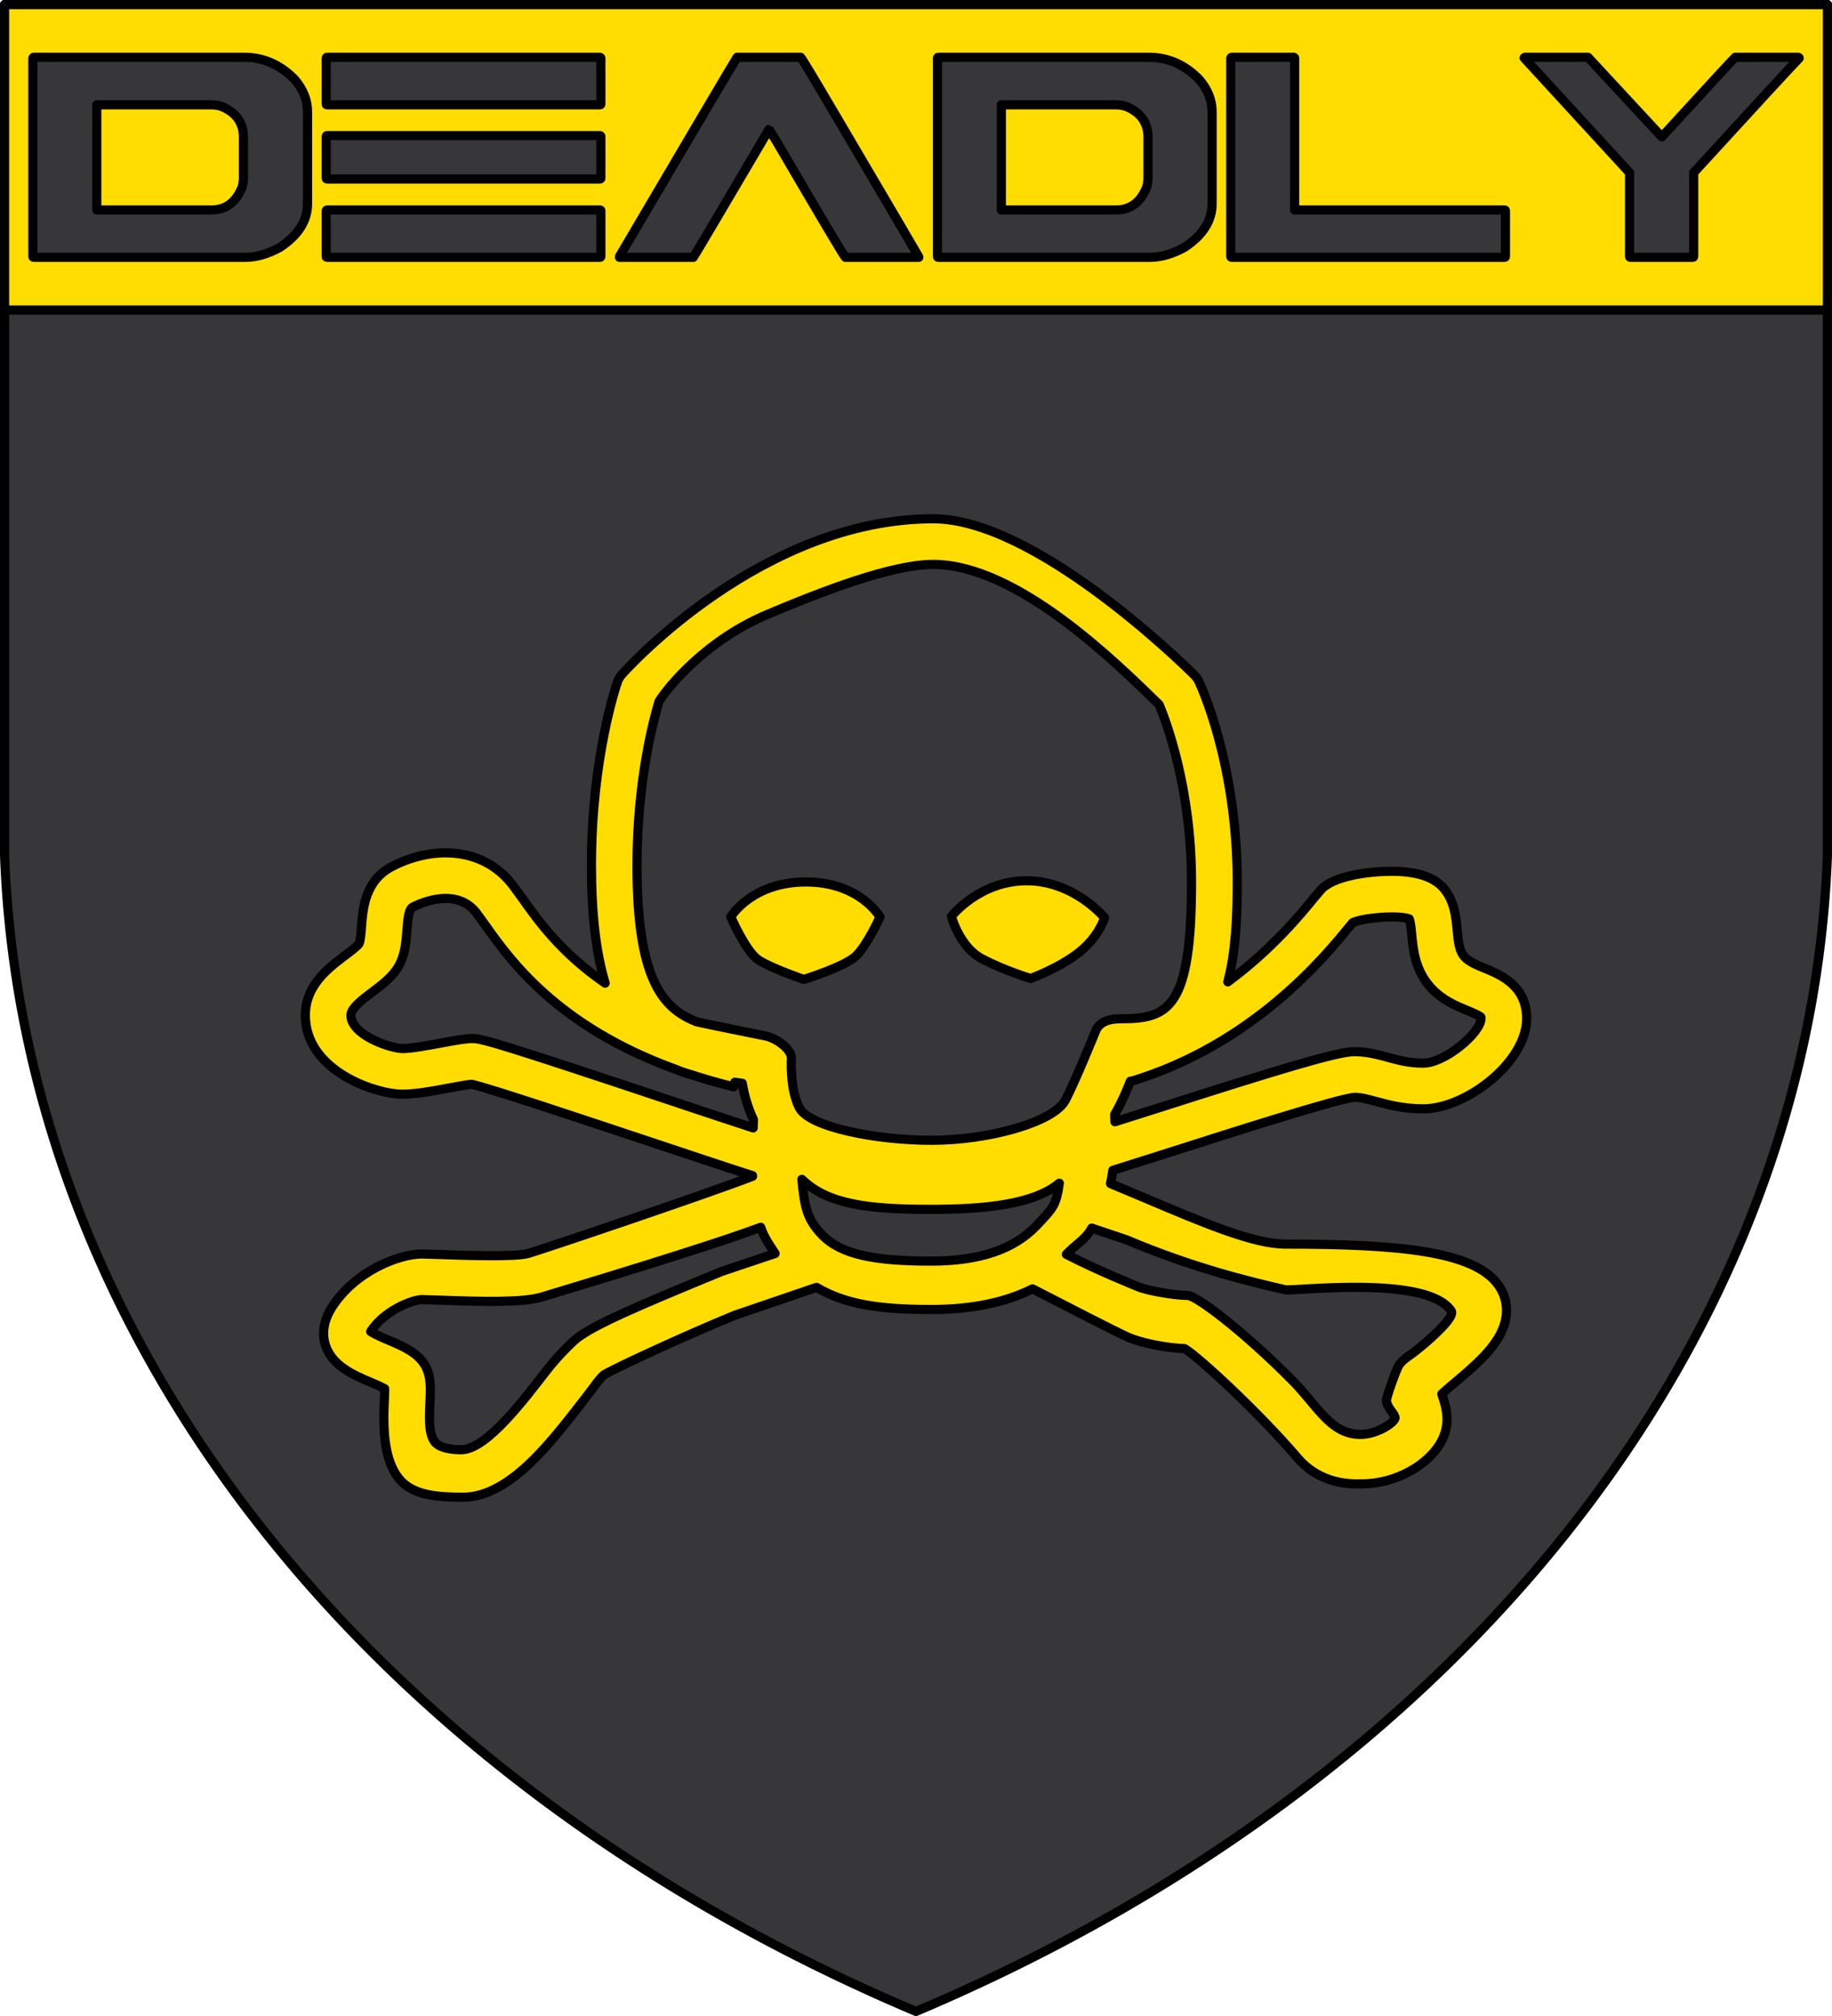 <svg version="1.1" width="600" height="660" stroke="#000" xmlns="http://www.w3.org/2000/svg">
  <defs></defs>
  <title>GeoBrol - Blason du Désert mortel (fictif)</title>
  <g style="stroke-width:3px;stroke-linecap:round;stroke-linejoin:round;">
    <path fill="#37373a" d="M1.5 1.5h597V280A570 445 0 0 1 300 658.5 570 445 0 0 1 1.5 280Z"></path>
    <g fill="#fd0">
      <path d="M 1.5 1.5 L 598.5 1.5 L 598.5 101.5 L 1.5 101.5 L 1.5 1.5 Z"></path>
      <path d="M 128.188 283.791 C 119.508 288.419 118.834 297.47 118.389 303.458 C 118.251 305.297 118.045 308.078 117.605 308.885 C 117.107 309.73 114.62 311.598 112.974 312.839 C 107.501 316.952 100 322.588 100 332.385 C 100 349.614 120.568 357.28 129.957 358.134 C 134.473 358.546 140.959 357.332 147.23 356.16 C 149.784 355.683 153.118 355.067 154.481 354.972 C 159.868 356.12 192.042 366.849 213.539 374.019 C 227.488 378.672 239.826 382.787 246.458 384.876 L 246.468 385.097 C 231.786 390.764 180.78 407.968 173.121 410.319 C 168.895 411.619 151.203 410.965 144.545 410.714 L 138.165 410.53 C 130.767 410.53 116.288 416.078 108.706 427.987 C 106.642 431.232 105.985 434.135 105.985 436.523 C 105.985 437.972 106.227 439.229 106.549 440.256 C 108.69 447.14 115.777 450.144 121.468 452.552 C 122.886 453.153 124.832 453.987 125.971 454.628 C 125.975 454.782 125.993 454.854 125.993 455.028 C 125.993 456.092 125.925 457.492 125.87 458.625 C 125.795 460.197 125.707 461.962 125.707 463.826 C 125.707 469.95 126.217 479.457 131.405 484.901 C 135.772 489.486 143.205 490.165 151.625 490.165 C 167.354 490.165 181.308 471.008 191.894 457.466 C 194.39 454.272 196.759 450.676 198.144 449.893 C 202.88 447.232 224.619 437.177 240.63 430.596 L 267.415 421.466 C 276.877 426.999 287.684 428.705 305.113 428.705 C 318.152 428.705 329.198 426.43 338.166 421.95 C 347.047 426.528 366.311 436.435 369.48 437.793 C 374.011 439.736 381.934 441.283 388.008 441.529 C 392.97 444.545 412.757 462.98 424.923 477.231 C 432.433 486.051 442.437 485.855 445.721 485.79 L 446.224 485.78 C 456.991 485.78 468.197 479.608 472.294 471.423 C 473.494 469.018 473.913 466.71 473.913 464.599 C 473.913 461.527 473.031 458.879 472.398 456.984 C 472.398 456.984 472.294 456.632 472.21 456.348 C 473.355 455.28 475.078 453.826 476.471 452.652 C 483.001 447.155 490.402 440.928 492.665 433.693 C 493.158 432.11 493.401 430.535 493.401 428.99 C 493.401 425.955 492.458 423.055 490.608 420.54 C 482.503 409.514 457.931 407.298 420.916 407.298 C 410.557 407.298 393.941 400.256 374.709 392.103 L 363.704 387.484 C 364.01 386.022 364.259 384.575 364.46 383.152 L 383.799 377.028 C 402.85 370.94 438.328 359.605 443.662 359.242 C 445.696 359.245 447.895 359.841 450.678 360.598 C 454.628 361.673 459.545 363.013 466.143 363.013 C 480.128 363.013 500 347.729 500 333.463 C 500 322.651 491.438 319.129 486.32 317.027 C 483.677 315.937 481.179 314.913 479.711 313.32 C 477.986 311.449 477.622 308.741 477.234 304.503 C 476.838 300.174 476.387 295.265 473.056 291.102 C 470.248 287.592 465.43 285.695 458.331 285.303 C 452.227 284.965 437.963 285.919 432.858 291.024 L 430.326 293.986 C 426.093 299.176 416.671 310.725 402.116 321.447 C 404.75 311.552 405.21 300.021 405.21 288.771 C 405.21 249.832 393.148 224.156 392.633 223.084 C 392.263 222.31 391.761 221.602 391.148 220.996 C 385.854 215.762 338.477 169.836 305.663 169.836 C 249.618 169.836 205.514 218.725 203.671 220.807 C 203.023 221.536 202.523 222.386 202.203 223.309 C 201.856 224.303 193.707 248.064 193.707 283.389 C 193.707 299.147 195.17 311.818 198.191 321.864 C 183.704 311.907 176.185 301.308 171.16 294.214 L 167.738 289.534 C 157.441 276.494 140.461 277.26 128.198 283.797 M 236.334 416.26 C 209.699 427.207 193.159 434.19 188.045 438.877 C 185.961 440.789 182.449 444.274 179.056 448.617 C 172.381 457.165 159.536 474.608 151.097 474.608 C 148.226 474.608 144.438 474.212 142.645 472.334 C 141.029 470.639 140.657 467.353 140.657 463.932 C 140.657 462.381 140.735 460.805 140.805 459.342 C 140.878 457.868 140.946 456.459 140.946 455.109 C 140.946 452.217 140.631 449.606 139.35 447.26 C 136.956 442.871 132.051 440.792 127.31 438.783 C 125.626 438.072 122.846 436.876 121.4 435.91 C 125.85 429.022 135.156 425.467 138.171 425.467 L 143.997 425.641 C 158.163 426.166 171.384 426.485 177.523 424.596 C 183.417 422.783 230.074 408.889 249.144 401.789 C 250.14 404.965 251.988 407.511 253.853 410.377 L 236.337 416.252 M 339.575 401.139 C 332.225 408.919 321.019 412.863 304.922 412.863 C 286.415 412.863 275.435 410.754 269.153 404.191 C 264.172 398.976 263.473 394.932 262.631 386.095 C 270.865 394.148 283.967 395.922 304.577 395.922 C 321.798 395.922 338.309 394.514 346.936 387.358 C 345.885 394.492 345.174 395.214 339.573 401.143 M 368.87 405.855 C 390.458 415.007 408.873 419.477 420.912 422.238 C 423.508 422.833 467.491 417.24 475.309 429.206 C 476.523 431.064 469.575 437.336 465.87 440.45 C 460.61 444.88 460.211 444.231 458.187 446.878 C 457.48 447.801 454.087 457.311 454.087 458.346 C 454.087 460.832 457.003 462.965 456.89 464.262 C 456.777 465.563 451.241 469.596 445.58 469.596 C 435.736 469.596 431.676 460.43 423.129 451.805 C 406.922 435.465 391.695 424.103 389.026 424.103 C 384.626 424.103 375.592 422.484 372.842 421.304 C 370.954 420.493 359.863 416.103 349.244 410.644 C 352.27 407.391 355.695 405.683 357.547 402.059 L 368.864 405.855 M 441.902 303.422 C 441.902 303.422 442.596 302.588 443.044 302.045 C 446.522 300.426 458.023 299.471 461.548 300.845 C 461.956 301.854 462.191 304.199 462.345 305.859 C 462.805 310.858 463.434 317.716 468.722 323.446 C 472.431 327.468 476.98 329.337 480.631 330.836 C 482.184 331.477 484.507 332.437 485.035 333.026 L 485.032 333.038 C 485.032 333.094 485.033 333.237 485.033 333.453 C 485.033 338.104 473.164 348.058 466.121 348.058 C 461.521 348.058 458.149 347.141 454.582 346.171 C 451.186 345.246 447.674 344.29 443.506 344.29 C 438.024 344.29 419.25 349.994 379.224 362.784 L 365.151 367.241 C 365.124 366.417 365.089 365.638 365.053 364.902 C 367.158 361.277 368.796 357.569 370.209 353.963 L 370.244 354.072 C 410.396 342.035 434.101 312.972 441.88 303.42 M 215.828 229.641 C 218.963 224.61 231.472 209.532 251.231 201.196 C 269.53 193.464 292.147 184.781 305.631 184.781 C 333.093 184.781 365.611 217.043 379.619 230.664 C 381.783 235.789 390.238 257.794 390.238 288.771 C 390.238 330.318 382.661 333.529 367.02 333.529 C 362.597 333.529 359.797 334.85 358.724 337.804 C 358.724 337.804 351.79 354.851 348.897 360.221 C 345.025 367.418 323.713 373.312 305.093 373.312 C 286.727 373.312 265.107 368.939 261.819 362.712 C 258.514 356.485 259.208 346.107 259.208 346.107 C 258.702 342.844 253.484 339.502 250.211 339.049 C 250.211 339.049 228.93 334.783 228.073 334.483 C 216.949 330.11 208.624 320.524 208.624 283.387 C 208.621 255.365 214.209 234.982 215.836 229.646 M 155.973 298.787 L 158.928 302.841 C 166.916 314.121 182.425 336.007 221.296 350.077 C 222.986 350.783 224.693 351.366 226.4 351.842 C 230.751 353.265 235.373 354.594 240.289 355.796 L 240.651 354.31 L 240.723 354.32 C 240.723 354.32 242.07 354.501 243.091 354.64 C 243.68 358.009 244.685 362.186 246.749 366.52 L 246.669 369.256 C 239.629 366.973 229.142 363.478 218.24 359.841 C 166.13 342.46 157.896 339.989 154.84 339.989 C 152.492 339.989 149.367 340.55 144.46 341.469 C 140.189 342.266 133.738 343.471 131.285 343.249 C 126.539 342.817 114.927 338.475 114.927 332.384 C 114.927 330.049 118.651 327.249 121.936 324.782 C 125.274 322.274 128.721 319.684 130.707 316.035 C 132.69 312.4 133 308.241 133.274 304.566 C 133.582 300.441 133.88 297.681 135.201 296.975 C 136.596 296.236 149.015 289.975 155.973 298.787"></path>
      <path d="M 321.544 313.847 C 328.894 317.739 337.54 320.333 337.54 320.333 C 337.54 320.333 347.052 316.872 353.537 311.686 C 360.023 306.497 361.751 300.444 361.751 300.444 C 361.751 300.444 351.808 288.341 336.243 288.341 C 320.682 288.341 311.601 300.014 311.601 300.014 C 311.601 300.014 314.195 309.958 321.544 313.847"></path>
      <path d="M 248.346 314.229 C 252.441 316.957 263.277 320.648 263.277 320.648 C 263.277 320.648 276.543 316.514 280.244 313.06 C 283.946 309.602 288.203 300.227 288.203 300.227 C 288.203 300.227 281.727 288.739 263.931 288.739 C 246.138 288.739 239.336 300.165 239.336 300.165 C 239.336 300.165 244.25 311.504 248.346 314.229"></path>
    </g>
    <path fill="#37373a" d="M 11.065 18.754 L 80.035 18.754 C 86.26 18.754 91.733 21.155 96.453 25.956 C 99.301 29.252 100.726 32.813 100.726 36.637 L 100.726 66.666 C 100.726 72.241 97.694 77.022 91.631 81.01 C 87.684 83.167 83.92 84.245 80.34 84.245 L 11.065 84.245 C 10.861 84.245 10.76 84.143 10.76 83.939 L 10.76 19.059 C 10.8 18.856 10.902 18.754 11.065 18.754 Z M 31.695 34.318 L 31.695 68.742 L 69.231 68.742 C 73.951 68.742 77.308 66.24 79.302 61.234 C 79.586 60.217 79.729 59.2 79.729 58.183 L 79.729 44.999 C 79.729 40.198 77.348 36.821 72.588 34.867 C 71.57 34.501 70.39 34.318 69.048 34.318 L 31.695 34.318 Z M 107.132 18.754 L 196.488 18.754 C 196.691 18.795 196.793 18.897 196.793 19.059 L 196.793 34.013 C 196.793 34.217 196.691 34.318 196.488 34.318 L 107.132 34.318 C 106.928 34.318 106.827 34.217 106.827 34.013 L 106.827 19.059 C 106.867 18.856 106.969 18.754 107.132 18.754 Z M 107.132 44.389 L 196.488 44.389 C 196.691 44.43 196.793 44.532 196.793 44.694 L 196.793 58.305 C 196.793 58.509 196.691 58.61 196.488 58.61 L 107.132 58.61 C 106.928 58.61 106.827 58.509 106.827 58.305 L 106.827 44.694 C 106.867 44.491 106.969 44.389 107.132 44.389 Z M 107.132 68.742 L 196.488 68.742 C 196.691 68.742 196.793 68.824 196.793 68.986 L 196.793 83.939 C 196.793 84.143 196.691 84.245 196.488 84.245 L 107.132 84.245 C 106.928 84.245 106.827 84.143 106.827 83.939 L 106.827 68.986 C 106.867 68.824 106.969 68.742 107.132 68.742 Z M 241.408 18.754 L 262.221 18.754 C 262.627 19.12 266.92 26.261 275.099 40.177 C 291.619 68.213 300.225 82.861 300.917 84.123 L 300.917 84.245 L 276.869 84.245 C 276.299 83.675 268.874 71.183 254.592 46.769 C 252.842 43.839 251.926 42.374 251.845 42.374 C 235.772 69.678 227.512 83.635 227.065 84.245 L 202.895 84.245 L 202.895 83.939 C 227.634 41.907 240.472 20.178 241.408 18.754 Z M 307.324 18.754 L 376.293 18.754 C 382.519 18.754 387.992 21.155 392.712 25.956 C 395.56 29.252 396.984 32.813 396.984 36.637 L 396.984 66.666 C 396.984 72.241 393.952 77.022 387.89 81.01 C 383.943 83.167 380.179 84.245 376.598 84.245 L 307.324 84.245 C 307.12 84.245 307.018 84.143 307.018 83.939 L 307.018 19.059 C 307.058 18.856 307.16 18.754 307.324 18.754 Z M 327.953 34.318 L 327.953 68.742 L 365.49 68.742 C 370.21 68.742 373.567 66.24 375.561 61.234 C 375.845 60.217 375.988 59.2 375.988 58.183 L 375.988 44.999 C 375.988 40.198 373.607 36.821 368.847 34.867 C 367.829 34.501 366.649 34.318 365.307 34.318 L 327.953 34.318 Z M 403.391 18.754 L 423.716 18.754 C 423.919 18.795 424.021 18.897 424.021 19.059 L 424.021 68.742 L 492.747 68.742 C 492.95 68.742 493.052 68.824 493.052 68.986 L 493.052 83.939 C 493.052 84.143 492.95 84.245 492.747 84.245 L 403.391 84.245 C 403.187 84.245 403.086 84.143 403.086 83.939 L 403.086 19.059 C 403.126 18.856 403.228 18.754 403.391 18.754 Z M 499.459 18.754 L 520.088 18.754 L 544.258 44.816 C 559.842 27.808 567.858 19.12 568.306 18.754 L 588.936 18.754 C 589.139 18.795 589.241 18.897 589.241 19.059 C 587.369 20.931 575.854 33.423 554.695 56.535 L 554.695 83.939 C 554.695 84.143 554.593 84.245 554.39 84.245 L 534.005 84.245 C 533.801 84.245 533.699 84.143 533.699 83.939 L 533.699 56.535 L 499.153 18.937 L 499.459 18.754 Z"></path>
  </g>
</svg>